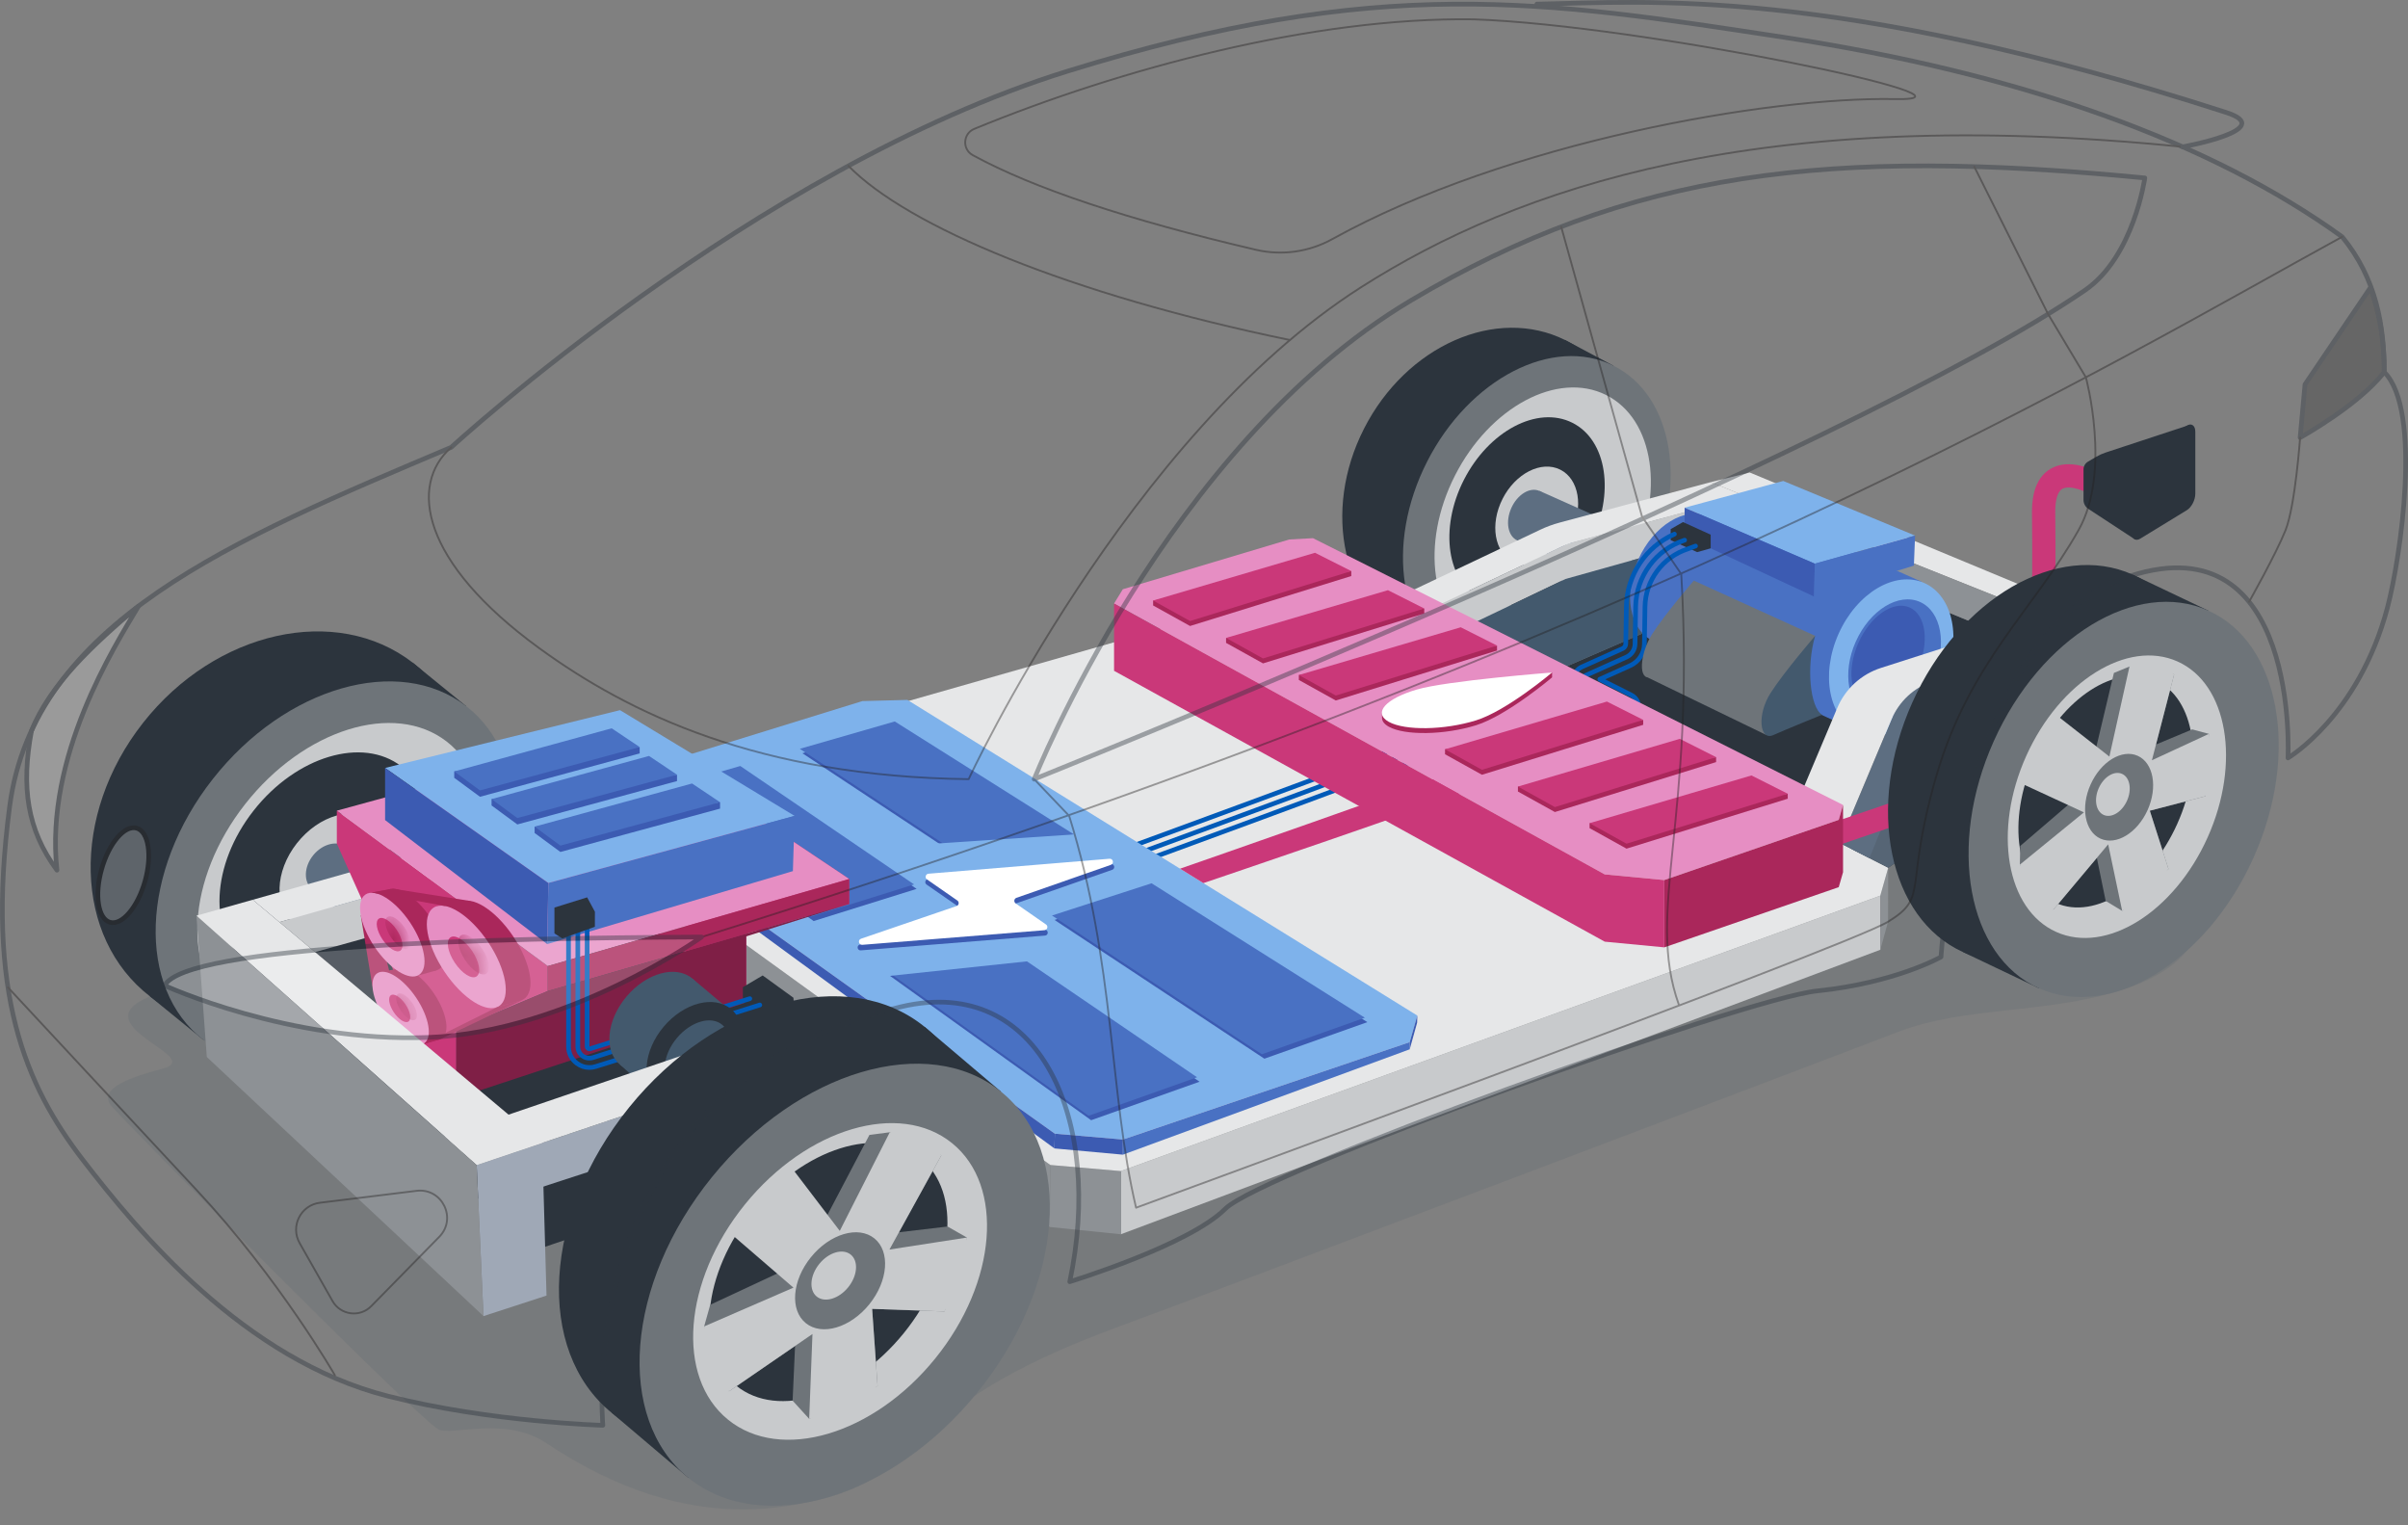 <svg width="150" height="95" viewBox="0 0 150 95" fill="none" xmlns="http://www.w3.org/2000/svg">
<rect x="0" y="0" width="150" height="95" fill="#808080" stroke="none"/>
<g clip-path="url(#clip0_2755_62000)">
<path opacity="0.5" d="M10.144 66.556C12.883 65.831 4.945 63.858 9.347 62.06C13.749 60.261 25.176 54.385 33.7 53.715C42.223 53.045 76.771 44.107 82.438 42.747C88.106 41.387 80.802 40.608 85.385 39.196C89.968 37.784 92.904 37.728 95.512 37.231C98.12 36.733 130.879 52.342 134.809 54.612C138.739 56.883 136.783 60.172 132.287 61.623C127.451 63.183 122.421 62.645 118.183 64.286C113.946 65.927 74.777 80.764 69.817 82.575C55.146 87.929 58.193 91.863 50.545 93.519C46.995 94.288 41.402 94.779 34.045 89.885C31.402 88.127 28.036 89.5 27.271 88.998C25.556 87.873 8.901 71.014 7.017 68.971C6.112 67.989 7.404 67.28 10.143 66.556H10.144Z" fill="#6E7479"/>
<path d="M100.505 22.776L97.492 21.177L87.938 39.921L90.959 41.524L100.505 22.776Z" fill="#2C343D"/>
<path d="M84.969 26.695C82.331 31.87 83.66 37.792 87.939 39.921C92.218 42.05 97.826 39.58 100.464 34.405C103.102 29.228 101.772 23.307 97.493 21.177C93.215 19.049 87.607 21.518 84.969 26.695Z" fill="#2C343D"/>
<path d="M88.897 28.753C86.261 33.93 87.184 39.648 90.959 41.524C94.734 43.401 99.932 40.725 102.568 35.548C105.204 30.371 104.28 24.653 100.505 22.776C96.731 20.9 91.533 23.575 88.897 28.752L88.897 28.753Z" fill="#6E7479"/>
<path d="M90.633 29.618C88.458 33.892 89.141 38.572 92.16 40.073C95.18 41.573 99.391 39.325 101.566 35.051C103.741 30.777 103.057 26.096 100.038 24.596C97.019 23.096 92.808 25.344 90.633 29.618Z" fill="#C8CACC"/>
<path d="M90.965 29.78C89.159 33.325 89.749 37.221 92.281 38.48C94.814 39.74 98.332 37.886 100.138 34.34C101.943 30.795 101.354 26.899 98.821 25.64C96.288 24.381 92.77 26.234 90.965 29.78Z" fill="#C8CACC"/>
<path d="M91.187 29.891C89.634 32.941 90.137 36.289 92.311 37.37C94.486 38.451 97.508 36.855 99.061 33.806C100.614 30.756 100.11 27.407 97.936 26.326C95.762 25.245 92.74 26.841 91.187 29.891Z" fill="#2C343D"/>
<path d="M93.6 31.066C92.792 32.653 93.088 34.414 94.262 34.997C95.436 35.581 97.043 34.767 97.851 33.18C98.66 31.593 98.363 29.832 97.189 29.249C96.015 28.665 94.408 29.479 93.599 31.066H93.6Z" fill="#C8CACC"/>
<path d="M94.64 31.581C94.353 32.144 94.458 32.768 94.875 32.975C95.291 33.182 95.861 32.893 96.147 32.33C96.434 31.768 96.329 31.144 95.912 30.937C95.496 30.73 94.926 31.019 94.64 31.581Z" fill="#2C343D"/>
<path d="M29.036 43.979L25.708 41.271L9.346 62.06L12.682 64.775L29.036 43.979Z" fill="#2C343D"/>
<path d="M8.912 45.018C4.394 50.759 4.588 58.389 9.346 62.059C14.105 65.73 21.626 64.052 26.144 58.312C30.663 52.571 30.467 44.941 25.709 41.27C20.951 37.599 13.431 39.277 8.912 45.018Z" fill="#2C343D"/>
<path d="M13.258 48.516C8.742 54.258 8.485 61.538 12.683 64.775C16.882 68.011 23.947 65.98 28.463 60.237C32.98 54.495 33.236 47.215 29.037 43.978C24.839 40.742 17.774 42.773 13.258 48.516Z" fill="#6E7479"/>
<path d="M15.275 50.077C11.609 54.741 11.277 60.557 14.534 63.067C17.791 65.577 23.405 63.83 27.072 59.166C30.738 54.501 31.07 48.685 27.812 46.175C24.555 43.665 18.942 45.412 15.275 50.077Z" fill="#C8CACC"/>
<path d="M15.557 50.288C12.463 54.221 12.24 59.171 15.056 61.343C17.873 63.514 22.665 62.087 25.759 58.154C28.852 54.221 29.076 49.272 26.258 47.099C23.441 44.928 18.65 46.355 15.557 50.288Z" fill="#C8CACC"/>
<path d="M15.803 50.479C13.143 53.862 12.946 58.116 15.364 59.98C17.783 61.845 21.901 60.614 24.561 57.231C27.222 53.848 27.418 49.594 25 47.729C22.581 45.865 18.464 47.096 15.803 50.479V50.479Z" fill="#2C343D"/>
<path d="M18.494 52.518C17.109 54.279 17.045 56.522 18.351 57.529C19.657 58.536 21.839 57.925 23.223 56.164C24.608 54.403 24.673 52.159 23.367 51.152C22.061 50.146 19.88 50.757 18.495 52.518H18.494Z" fill="#C8CACC"/>
<path d="M19.651 53.408C19.16 54.032 19.137 54.827 19.6 55.184C20.063 55.541 20.837 55.324 21.327 54.7C21.818 54.076 21.841 53.28 21.378 52.923C20.915 52.567 20.142 52.783 19.651 53.408H19.651Z" fill="#2C343D"/>
<path d="M94.142 31.644C93.763 32.496 93.931 33.399 94.519 33.661C95.107 33.924 95.892 33.446 96.272 32.594C96.652 31.743 96.484 30.84 95.895 30.577C95.308 30.315 94.523 30.792 94.142 31.644Z" fill="#5D6E81"/>
<path d="M95.898 30.573L99.868 32.345L98.549 35.501L94.522 33.658L95.898 30.573Z" fill="#5D6E81"/>
<path d="M98.141 33.446C97.756 34.308 97.939 35.228 98.55 35.501C99.161 35.773 99.968 35.295 100.353 34.433C100.737 33.571 100.554 32.651 99.943 32.378C99.332 32.106 98.525 32.584 98.14 33.446H98.141Z" fill="#8D9195"/>
<path d="M95.123 42.571L107.404 37.246L108.705 32.926L129.675 41.565L128.854 46.297L117.621 54.045L95.123 42.571Z" fill="#2C343D"/>
<path d="M89.695 39.803L97.518 36.059L108.704 32.926L108.702 30.886L97.667 33.864L87.504 38.686L89.695 39.803Z" fill="#C8CACC"/>
<path d="M106.562 30.03L129.696 39.279L131.357 38.717L108.995 29.428L106.562 30.03Z" fill="#E6E7E8"/>
<path d="M129.676 41.565L108.705 32.926L108.703 30.886L129.676 39.271V41.565Z" fill="#8D9195"/>
<path d="M87.505 38.686L97.277 34.05C97.537 33.927 97.808 33.827 98.086 33.752L108.702 30.886L106.562 30.03L97.154 32.548C96.739 32.659 96.335 32.807 95.946 32.992L85.789 37.811L87.504 38.686H87.505Z" fill="#E6E7E8"/>
<path d="M89.697 39.803L95.125 42.571L107.406 37.246L108.707 32.926L97.521 36.059L89.697 39.803Z" fill="#43596D"/>
<path d="M117.13 55.783V59.153L69.822 76.872V72.938L117.13 55.783Z" fill="#C8CACC"/>
<path d="M117.622 54.045L117.61 57.408L117.131 59.153V55.783L117.622 54.045Z" fill="#8D9195"/>
<path d="M69.822 72.938L65.426 72.557L65.397 76.42L69.822 76.872V72.938Z" fill="#8D9195"/>
<path d="M65.396 76.42L35.815 54.179V51.136L65.425 72.557L65.396 76.42Z" fill="#8D9195"/>
<path d="M39.599 57.023L56.988 69.865L33.365 77.851L13.748 60.261L33.775 54.468L39.004 55.783L39.599 57.023Z" fill="#2C343D"/>
<path d="M19.518 53.257C18.927 53.979 18.895 54.93 19.446 55.382C19.997 55.834 20.924 55.617 21.516 54.895C22.107 54.174 22.14 53.223 21.588 52.771C21.037 52.318 20.11 52.536 19.518 53.257Z" fill="#5D6E81"/>
<path d="M21.593 52.768L25.317 55.823L23.218 58.524L19.451 55.38L21.593 52.768Z" fill="#5D6E81"/>
<path d="M23.264 56.351C22.665 57.081 22.644 58.054 23.217 58.524C23.79 58.994 24.741 58.783 25.339 58.054C25.938 57.324 25.959 56.351 25.385 55.881C24.812 55.41 23.863 55.622 23.264 56.352L23.264 56.351Z" fill="#8D9195"/>
<path d="M19.627 59.299L33.067 55.544C33.824 55.333 34.626 55.354 35.371 55.603L39.597 57.023L39.002 53.442L33.925 52.722L17.402 57.43L19.628 59.299H19.627Z" fill="#C8CACC"/>
<path d="M17.404 57.43L32.772 53.051C33.533 52.835 34.331 52.78 35.114 52.891L39.004 53.442L36.734 51.8L33.726 51.538C32.684 51.447 31.634 51.546 30.628 51.831L15.746 56.039L17.404 57.431V57.43Z" fill="#E6E7E8"/>
<path d="M36.872 49.285L80.704 36.777L83.614 36.702L117.621 54.045L117.129 55.783L69.822 72.938L65.425 72.557L35.815 51.136L36.872 49.285Z" fill="#E6E7E8"/>
<path d="M102.048 34.856C101.092 36.999 101.517 39.27 102.995 39.93C104.475 40.59 106.449 39.388 107.404 37.246C108.36 35.103 107.936 32.831 106.456 32.171C104.977 31.512 103.003 32.713 102.047 34.856H102.048Z" fill="#4971C3"/>
<path d="M106.456 32.172L114.758 35.876L111.411 43.8L102.994 39.93L106.456 32.172Z" fill="#4971C3"/>
<path d="M110.381 38.632C109.414 40.801 109.875 43.114 111.411 43.8C112.948 44.485 114.978 43.283 115.946 41.114C116.914 38.946 116.453 36.632 114.916 35.946C113.379 35.26 111.349 36.462 110.382 38.631L110.381 38.632Z" fill="#7EB2EB"/>
<path d="M111.293 39.038C110.552 40.699 110.869 42.454 112.002 42.959C113.134 43.465 114.653 42.528 115.394 40.868C116.135 39.207 115.818 37.452 114.685 36.946C113.552 36.441 112.034 37.377 111.293 39.038L111.293 39.038Z" fill="#E6E7E8"/>
<path d="M111.58 39.167C110.913 40.662 111.181 42.234 112.177 42.679C113.174 43.124 114.523 42.272 115.19 40.777C115.857 39.282 115.589 37.71 114.592 37.265C113.595 36.821 112.247 37.672 111.58 39.167Z" fill="#E6E7E8"/>
<path d="M104.708 35.028C103.581 37.553 104.081 40.23 105.825 41.008C107.568 41.786 109.895 40.37 111.022 37.844C112.148 35.319 111.648 32.641 109.904 31.864C108.161 31.086 105.834 32.502 104.708 35.028Z" fill="#4971C3"/>
<path d="M109.904 31.863L119.69 36.229L115.744 45.569L105.824 41.008L109.904 31.863Z" fill="#4971C3"/>
<path d="M114.528 39.477C113.388 42.033 113.931 44.761 115.742 45.569C117.553 46.377 119.947 44.96 121.087 42.403C122.228 39.847 121.684 37.12 119.872 36.312C118.061 35.504 115.669 36.921 114.528 39.477Z" fill="#7EB2EB"/>
<path d="M115.602 39.956C114.729 41.913 115.104 43.983 116.439 44.578C117.774 45.174 119.564 44.069 120.437 42.113C121.31 40.156 120.936 38.086 119.601 37.49C118.266 36.895 116.476 37.999 115.603 39.956H115.602Z" fill="#4971C3"/>
<path d="M115.767 40.03C115.024 41.697 115.247 43.416 116.267 43.871C117.286 44.325 118.716 43.343 119.459 41.677C120.203 40.01 119.979 38.291 118.959 37.836C117.94 37.381 116.511 38.363 115.768 40.03H115.767Z" fill="#3C5BB2"/>
<path d="M104.939 31.621L111.084 29.956L119.293 33.356L113.049 35.106L104.939 31.621Z" fill="#7EB2EB"/>
<path d="M104.939 31.62V33.395L113.003 37.154L113.049 35.106L104.939 31.62Z" fill="#3C5BB2"/>
<path d="M113.05 35.106L119.294 33.357L119.221 35.227L118.182 35.549C117.128 35.411 116.357 35.772 115.693 36.32L113.002 37.154L113.049 35.106L113.05 35.106Z" fill="#4971C3"/>
<path d="M104.838 32.515L104.07 32.955V33.642L105.719 34.387L106.563 34.151V33.301L104.838 32.515Z" fill="#2C343D"/>
<path d="M99.098 44.638L100.495 44.024L98.5 43.023C98.214 42.88 98.04 42.592 98.047 42.272C98.054 41.952 98.24 41.672 98.531 41.54L101.078 40.394C101.194 40.342 101.271 40.225 101.273 40.097L101.31 37.776C101.342 35.805 102.525 34.048 104.303 33.265" stroke="#005AB8" stroke-width="0.29" stroke-linecap="round" stroke-linejoin="round"/>
<path d="M100.1 45.464L101.573 44.817C101.876 44.684 102.07 44.395 102.078 44.064C102.086 43.733 101.907 43.435 101.612 43.287L99.656 42.306L101.554 41.452C102.079 41.216 102.424 40.692 102.433 40.116L102.47 37.795C102.496 36.154 103.561 34.706 105.121 34.193L105.619 34.009" stroke="#005AB8" stroke-width="0.29" stroke-linecap="round" stroke-linejoin="round"/>
<path d="M99.865 44.934L101.338 44.286C101.544 44.196 101.551 43.906 101.35 43.805L98.758 42.505C98.576 42.414 98.582 42.153 98.768 42.069L101.314 40.924C101.636 40.779 101.845 40.46 101.851 40.107L101.888 37.786C101.918 35.896 103.142 34.233 104.938 33.642" stroke="#005AB8" stroke-width="0.29" stroke-linecap="round" stroke-linejoin="round"/>
<path d="M105.511 36.161C104.983 37.971 105.219 40.314 105.913 40.745C105.913 40.745 103.63 41.771 102.836 42.123C102.043 42.475 102.122 40.741 102.915 39.494C103.709 38.247 105.512 36.161 105.512 36.161L105.511 36.161Z" fill="#6E7479"/>
<path d="M109.998 45.762L102.49 42.123L105.513 36.161L113.071 39.602L109.998 45.762Z" fill="#6E7479"/>
<path d="M113.07 39.602C112.502 41.543 112.756 44.054 113.5 44.517C113.5 44.517 111.307 45.406 110.457 45.784C109.606 46.161 109.435 44.512 110.285 43.175C111.136 41.839 113.07 39.602 113.07 39.602Z" fill="#43596D"/>
<path d="M88.93 47.02C86.983 47.867 69.764 54.158 69.764 54.158" stroke="#005AB8" stroke-width="0.29" stroke-linecap="round" stroke-linejoin="round"/>
<path d="M88.562 46.565C86.616 47.412 69.397 53.703 69.397 53.703" stroke="#005AB8" stroke-width="0.29" stroke-linecap="round" stroke-linejoin="round"/>
<path d="M88.195 46.11C86.249 46.958 69.029 53.248 69.029 53.248" stroke="#005AB8" stroke-width="0.29" stroke-linecap="round" stroke-linejoin="round"/>
<path d="M38.186 48.469L53.72 43.664L56.525 43.592L88.288 63.251L87.815 64.905L69.949 70.972L65.711 70.609L37.166 50.229L38.186 48.469Z" fill="#7EB2EB"/>
<path d="M87.815 64.905V65.353L69.949 71.915V70.972L87.815 64.905Z" fill="#4971C3"/>
<path d="M88.288 63.251L88.276 63.693L87.814 65.353V64.905L88.288 63.251Z" fill="#3C5BB2"/>
<path d="M69.948 70.972L65.71 70.609L65.682 71.526L69.948 71.915V70.972Z" fill="#3C5BB2"/>
<path d="M65.683 71.526L37.166 50.653V50.229L65.711 70.609L65.683 71.526Z" fill="#3C5BB2"/>
<path d="M57.099 55.361L50.684 57.365L40.092 49.766L46.274 47.983L57.099 55.361Z" fill="#3C5BB2"/>
<path d="M67.062 52.245L60.942 54.158L49.982 46.914L55.896 45.209L67.062 52.245Z" fill="#3C5BB2"/>
<path d="M74.723 67.371L67.969 69.769L55.279 60.663L61.789 58.557L74.723 67.371Z" fill="#3C5BB2"/>
<path d="M56.941 55.084L50.526 57.09L39.934 49.49L46.115 47.708L56.941 55.084Z" fill="#4971C3"/>
<path d="M66.904 51.97L60.784 53.883L49.824 46.638L55.738 44.934L66.904 51.97Z" fill="#4971C3"/>
<path d="M74.567 67.095L67.813 69.492L55.123 60.388L61.633 58.282L74.567 67.095Z" fill="#4971C3"/>
<path d="M51.869 58.58L57.83 56.542L56.23 52.676L68.654 51.855L70.628 54.621L64.748 56.676L67.076 59.547L53.038 61.033L51.869 58.58Z" fill="#7EB2EB"/>
<path d="M65.187 57.935L63.249 56.59C63.126 56.505 63.151 56.315 63.294 56.265L69.285 54.172C69.489 54.101 69.424 53.797 69.209 53.815L57.808 54.757C57.635 54.771 57.576 54.993 57.718 55.092L59.654 56.436C59.778 56.523 59.752 56.713 59.609 56.762L53.549 58.834C53.343 58.904 53.407 59.209 53.623 59.191L65.097 58.27C65.269 58.257 65.329 58.034 65.187 57.935Z" fill="#3C5BB2"/>
<path d="M65.158 57.578L63.269 56.266C63.137 56.174 63.164 55.972 63.316 55.919L69.195 53.865C69.412 53.789 69.344 53.465 69.113 53.484L57.84 54.416C57.657 54.431 57.593 54.667 57.745 54.773L59.634 56.084C59.766 56.176 59.738 56.379 59.586 56.431L53.639 58.464C53.42 58.538 53.488 58.864 53.718 58.845L65.062 57.935C65.246 57.92 65.31 57.683 65.158 57.578V57.578Z" fill="white"/>
<path d="M85.175 63.661L78.762 65.938L65.688 57.296L71.89 55.289L85.175 63.661Z" fill="#3C5BB2"/>
<path d="M85.019 63.385L78.605 65.662L65.531 57.02L71.734 55.013L85.019 63.385Z" fill="#4971C3"/>
<path d="M20.982 50.49L34.123 60.168V61.723L28.428 64.11V68.394L24.649 65.23V60.747L20.982 52.543V50.49Z" fill="#CA3879"/>
<path d="M39.107 45.524L52.898 54.746V56.301L46.483 58.153V62.437L42.703 59.273V54.791L39.107 47.577V45.524Z" fill="#CA3879"/>
<path d="M20.982 50.49L39.108 45.524L52.899 54.747L34.123 60.168L20.982 50.49Z" fill="#E68EC3"/>
<path d="M34.121 60.168V61.723L52.897 56.301V54.746L34.121 60.168Z" fill="#AA275B"/>
<path d="M28.428 68.394L46.483 62.437V58.319L52.898 56.301L34.122 61.723L28.428 64.11V68.394Z" fill="#7F1F46"/>
<path d="M23.202 61.457L22.473 57.006L23.379 56.87L24.375 61.015L23.202 61.457Z" fill="#AA275B"/>
<path d="M27.522 64.677C28.049 64.325 27.837 63.081 27.047 61.899C26.258 60.717 25.19 60.044 24.663 60.396C24.136 60.748 24.349 61.992 25.138 63.174C25.928 64.356 26.995 65.029 27.522 64.677Z" fill="#AA275B"/>
<path d="M24.891 60.313L23.65 60.55L26.317 65.044L27.364 64.749L26.67 61.836L24.891 60.313Z" fill="#AA275B"/>
<path d="M26.417 64.99C26.955 64.63 26.738 63.36 25.932 62.153C25.125 60.945 24.035 60.258 23.497 60.618C22.958 60.978 23.175 62.248 23.982 63.455C24.788 64.662 25.878 65.35 26.417 64.99Z" fill="#E68EC3"/>
<path d="M27.37 60.352C27.973 59.949 27.73 58.527 26.827 57.176C25.924 55.824 24.704 55.055 24.101 55.457C23.498 55.86 23.742 57.282 24.644 58.633C25.547 59.985 26.768 60.754 27.37 60.352Z" fill="#AA275B"/>
<path d="M24.364 55.362L22.945 55.632L25.995 60.772L27.192 60.435L26.399 57.103L24.364 55.362Z" fill="#AA275B"/>
<path d="M26.107 60.711C26.723 60.3 26.474 58.847 25.552 57.466C24.63 56.086 23.383 55.3 22.767 55.711C22.151 56.122 22.4 57.575 23.322 58.956C24.244 60.336 25.491 61.122 26.107 60.711Z" fill="#E68EC3"/>
<path d="M32.641 62.219C33.38 61.726 33.082 59.985 31.976 58.33C30.87 56.674 29.376 55.732 28.637 56.225C27.899 56.718 28.197 58.46 29.303 60.115C30.408 61.77 31.903 62.713 32.641 62.219Z" fill="#AA275B"/>
<path d="M28.957 56.108L27.221 56.439L30.956 62.733L32.421 62.321L31.449 58.24L28.957 56.108Z" fill="#AA275B"/>
<path d="M31.092 62.659C31.846 62.155 31.542 60.376 30.413 58.685C29.284 56.995 27.757 56.032 27.002 56.536C26.248 57.04 26.552 58.819 27.681 60.51C28.811 62.2 30.337 63.163 31.092 62.659Z" fill="#E68EC3"/>
<path d="M24.5 55.354L29.35 56.124L27.684 56.423L23.135 55.589L24.5 55.354Z" fill="#AA275B"/>
<path d="M30.956 62.733L26.318 65.044L27.522 64.678L32.567 62.265L30.956 62.733Z" fill="#AA275B"/>
<path d="M29.685 60.814C29.984 60.614 29.864 59.907 29.415 59.235C28.966 58.563 28.36 58.181 28.06 58.381C27.761 58.581 27.881 59.288 28.33 59.96C28.779 60.632 29.385 61.014 29.685 60.814Z" fill="#CA3879"/>
<mask id="mask0_2755_62000" style="mask-type:luminance" maskUnits="userSpaceOnUse" x="27" y="58" width="3" height="3">
<path d="M29.687 60.813C29.986 60.613 29.866 59.907 29.417 59.235C28.968 58.563 28.362 58.181 28.062 58.381C27.762 58.581 27.883 59.288 28.332 59.96C28.78 60.631 29.387 61.014 29.687 60.813Z" fill="white"/>
</mask>
<g mask="url(#mask0_2755_62000)">
<path d="M30.303 60.639C30.596 60.443 30.478 59.751 30.039 59.094C29.6 58.436 29.006 58.062 28.713 58.258C28.419 58.454 28.538 59.146 28.977 59.803C29.416 60.461 30.01 60.835 30.303 60.639Z" fill="#AA275B"/>
</g>
<path d="M24.935 59.208C25.181 59.044 25.081 58.465 24.713 57.914C24.346 57.363 23.848 57.05 23.603 57.214C23.357 57.377 23.456 57.957 23.824 58.508C24.192 59.059 24.689 59.372 24.935 59.208Z" fill="#CA3879"/>
<mask id="mask1_2755_62000" style="mask-type:luminance" maskUnits="userSpaceOnUse" x="23" y="57" width="3" height="3">
<path d="M24.937 59.208C25.183 59.044 25.083 58.464 24.715 57.914C24.348 57.363 23.85 57.049 23.605 57.213C23.359 57.377 23.458 57.957 23.826 58.508C24.194 59.058 24.691 59.372 24.937 59.208Z" fill="white"/>
</mask>
<g mask="url(#mask1_2755_62000)">
<path d="M25.441 59.065C25.681 58.904 25.584 58.337 25.224 57.798C24.864 57.259 24.377 56.952 24.137 57.113C23.896 57.273 23.993 57.841 24.353 58.38C24.713 58.919 25.2 59.225 25.441 59.065Z" fill="#AA275B"/>
</g>
<path d="M25.444 63.623C25.646 63.488 25.565 63.012 25.263 62.56C24.96 62.107 24.552 61.85 24.35 61.984C24.148 62.119 24.229 62.596 24.532 63.048C24.834 63.501 25.242 63.758 25.444 63.623Z" fill="#CA3879"/>
<mask id="mask2_2755_62000" style="mask-type:luminance" maskUnits="userSpaceOnUse" x="24" y="61" width="2" height="3">
<path d="M25.446 63.624C25.648 63.489 25.567 63.013 25.265 62.56C24.962 62.108 24.554 61.85 24.352 61.985C24.15 62.12 24.231 62.596 24.534 63.048C24.836 63.501 25.244 63.758 25.446 63.624Z" fill="white"/>
</mask>
<g mask="url(#mask2_2755_62000)">
<path d="M25.861 63.506C26.058 63.374 25.979 62.908 25.683 62.465C25.387 62.022 24.987 61.77 24.79 61.902C24.592 62.034 24.672 62.5 24.967 62.943C25.263 63.386 25.663 63.638 25.861 63.506Z" fill="#AA275B"/>
</g>
<path d="M23.988 47.829L38.621 44.23L49.497 50.815L34.156 54.994L23.988 47.829Z" fill="#7EB2EB"/>
<path d="M23.988 47.829V51.075L34.087 58.801L34.156 54.994L23.988 47.829Z" fill="#3C5BB2"/>
<path d="M34.157 54.994L49.497 50.815L49.391 54.255L34.088 58.801L34.157 54.994Z" fill="#4971C3"/>
<path d="M46.275 61.483L47.509 60.753L49.424 62.141L49.525 63.6L48.492 63.888L46.275 62.428V61.483Z" fill="#2C343D"/>
<path d="M47.941 63.044L37.094 66.429C36.968 66.468 36.839 66.486 36.711 66.486C36.438 66.486 36.169 66.399 35.941 66.229C35.606 65.981 35.414 65.6 35.414 65.184V57.647" stroke="#005AB8" stroke-width="0.29" stroke-linecap="round" stroke-linejoin="round"/>
<path d="M36.574 57.214V65.184C36.574 65.244 36.605 65.279 36.632 65.298C36.658 65.317 36.701 65.337 36.757 65.32L46.708 62.199" stroke="#005AB8" stroke-width="0.29" stroke-linecap="round" stroke-linejoin="round"/>
<path d="M47.33 62.592L36.925 65.874C36.462 66.015 35.994 65.669 35.994 65.184V57.483" stroke="#005AB8" stroke-width="0.29" stroke-linecap="round" stroke-linejoin="round"/>
<path d="M34.537 58.134L35.028 58.449L37.056 57.723L37.059 56.786L36.575 55.889L34.537 56.525V58.134Z" fill="#2C343D"/>
<path d="M39.025 62.069C37.78 63.548 37.599 65.445 38.621 66.305C39.643 67.164 41.481 66.662 42.726 65.182C43.971 63.702 44.152 61.806 43.13 60.946C42.108 60.086 40.27 60.589 39.025 62.069Z" fill="#43596D"/>
<path d="M43.13 60.946L45.079 62.586L40.551 68.041L38.621 66.305L43.13 60.946Z" fill="#43596D"/>
<path d="M41.339 63.948C40.079 65.446 39.917 67.385 40.979 68.278C42.04 69.171 43.923 68.68 45.183 67.182C46.444 65.684 46.605 63.746 45.544 62.852C44.482 61.959 42.6 62.45 41.339 63.948Z" fill="#2C343D"/>
<path d="M42.169 64.646C41.3 65.678 41.154 66.985 41.842 67.564C42.531 68.144 43.794 67.777 44.662 66.744C45.531 65.711 45.677 64.404 44.988 63.825C44.3 63.246 43.038 63.613 42.168 64.646H42.169Z" fill="#43596D"/>
<path d="M28.295 48.444L29.899 49.625L39.847 46.924V46.527L28.295 48.047V48.444Z" fill="#3C5BB2"/>
<path d="M29.899 49.229L28.295 48.047L38.102 45.36L39.847 46.527L29.899 49.229Z" fill="#4971C3"/>
<path d="M33.303 51.881L34.907 53.062L44.855 50.361V49.964L33.303 51.484V51.881Z" fill="#3C5BB2"/>
<path d="M34.907 52.666L33.303 51.484L43.109 48.797L44.855 49.964L34.907 52.666Z" fill="#4971C3"/>
<path d="M30.621 50.166L32.226 51.348L42.173 48.646V48.249L30.621 49.769V50.166Z" fill="#3C5BB2"/>
<path d="M32.226 50.95L30.621 49.769L40.428 47.082L42.173 48.249L32.226 50.95Z" fill="#4971C3"/>
<path d="M115.35 52.886L117.623 54.045L128.856 46.296L129.677 41.565L118.729 45.309L115.35 52.886Z" fill="#566575"/>
<path d="M116.452 53.449L119.786 45.187L131.362 41.017L131.355 38.717L118.565 43.05L114.594 52.502L116.452 53.449Z" fill="#5D6E81"/>
<path d="M114.593 52.502L117.826 44.806C118.295 43.689 119.22 42.826 120.367 42.436L129.693 39.279L127.343 38.339L117.173 41.598C115.945 41.992 114.95 42.901 114.449 44.089L111.553 50.951L114.593 52.502Z" fill="#E6E7E8"/>
<path d="M30.118 81.969L34.044 80.691L33.774 71.183L29.693 72.557L30.118 81.969Z" fill="#9FA8B6"/>
<path d="M29.812 75.218L50.815 68.371C51.751 68.07 52.77 68.191 53.61 68.702L61.569 73.543V69.768L52.17 64.989L33.773 71.183L29.812 75.218Z" fill="#9FA8B6"/>
<path d="M29.694 72.557L50.594 65.521C51.603 65.181 52.707 65.262 53.656 65.744L61.57 69.768L56.1 65.811L51.849 63.813C50.847 63.342 49.701 63.278 48.653 63.635L27.695 70.78L29.694 72.557Z" fill="#E6E7E8"/>
<path d="M15.746 56.038L33.774 71.183L29.693 72.557L12.236 57.031L15.746 56.038Z" fill="#E6E7E8"/>
<path d="M29.693 72.557L30.118 81.969L12.882 65.831L12.236 57.031L29.693 72.557Z" fill="#8D9195"/>
<path d="M131.007 30.404C129.224 29.299 127.268 29.068 127.303 31.927C127.337 34.784 127.303 37.265 127.303 37.265V44.933C127.303 47.133 126.701 47.405 124.755 48.254C122.808 49.102 111.623 52.855 111.623 52.855" stroke="#CA3879" stroke-width="1.45" stroke-miterlimit="10"/>
<path d="M136.228 31.772L133.32 33.55C133.032 33.726 132.797 33.557 132.797 33.174V29.305C132.797 28.922 133.032 28.465 133.32 28.289L136.228 26.51C136.516 26.334 136.751 26.503 136.751 26.886V30.756C136.751 31.138 136.516 31.595 136.228 31.772Z" fill="#2C343D"/>
<path d="M136.459 26.441L131.156 28.188C130.958 28.254 130.767 28.34 130.587 28.446L130.064 28.753C129.892 28.854 129.787 29.038 129.787 29.237V31.138C129.787 31.362 129.9 31.57 130.087 31.693L132.994 33.598L134.422 32.138L136.459 26.441Z" fill="#2C343D"/>
<path d="M74.96 55.002L73.508 54.103C73.564 54.084 89.4 48.58 91.295 47.755L91.874 49.084C89.919 49.935 75.191 54.926 74.96 55.002H74.96Z" fill="#CA3879"/>
<path d="M114.808 50.133L81.789 33.518L80.312 33.599L69.944 36.699L69.397 37.589L99.963 54.459L103.673 54.812L114.54 51.063L114.808 50.133Z" fill="#E68EC3"/>
<path d="M103.674 59.003V54.812L114.54 51.063V55.254L103.674 59.003Z" fill="#AA275B"/>
<path d="M103.673 59.003V54.812L99.963 54.459L69.397 37.589V41.779L99.963 58.649L103.673 59.003Z" fill="#CA3879"/>
<path d="M114.539 55.254L114.808 54.323V50.133L114.539 51.063V55.254Z" fill="#AA275B"/>
<path d="M71.83 37.71L74.131 38.988L84.175 35.877V35.568L71.83 37.402V37.71Z" fill="#AA275B"/>
<path d="M71.83 37.402L81.915 34.428L84.175 35.568L74.131 38.679L71.83 37.402Z" fill="#CA3879"/>
<path d="M76.375 40.04L78.676 41.318L88.72 38.207V37.898L76.375 39.731V40.04Z" fill="#AA275B"/>
<path d="M76.375 39.731L86.46 36.758L88.72 37.898L78.676 41.009L76.375 39.731Z" fill="#CA3879"/>
<path d="M80.908 42.35L83.209 43.628L93.253 40.517V40.208L80.908 42.042V42.35Z" fill="#AA275B"/>
<path d="M80.908 42.042L90.993 39.068L93.253 40.208L83.209 43.319L80.908 42.042Z" fill="#CA3879"/>
<path d="M90.014 46.977L92.315 48.254L102.359 45.143V44.834L90.014 46.667V46.977Z" fill="#AA275B"/>
<path d="M90.014 46.667L100.099 43.694L102.359 44.834L92.315 47.945L90.014 46.667Z" fill="#CA3879"/>
<path d="M94.555 49.298L96.856 50.575L106.9 47.465V47.156L94.555 48.989V49.298Z" fill="#AA275B"/>
<path d="M94.555 48.989L104.639 46.016L106.9 47.156L96.856 50.267L94.555 48.989Z" fill="#CA3879"/>
<path d="M99.018 51.578L101.319 52.856L111.363 49.745V49.435L99.018 51.269V51.578Z" fill="#AA275B"/>
<path d="M99.018 51.269L109.103 48.296L111.363 49.435L101.319 52.547L99.018 51.269Z" fill="#CA3879"/>
<path d="M96.682 42.189C96.682 42.189 93.869 44.575 91.941 45.172C89.974 45.781 87.518 45.82 86.511 45.261C86.22 45.099 86.085 44.907 86.09 44.702V44.374L96.683 41.885V42.189H96.682Z" fill="#AA275B"/>
<path d="M88.244 42.949C90.124 42.394 96.681 41.885 96.681 41.885C96.681 41.885 93.868 44.271 91.94 44.868C89.973 45.477 87.517 45.516 86.51 44.957C85.503 44.398 86.328 43.514 88.244 42.949L88.244 42.949Z" fill="white"/>
<path d="M62.359 67.993L57.584 63.944L38.103 87.99L42.879 92.039L62.359 67.993Z" fill="#2C343D"/>
<path d="M39.196 68.962C33.817 75.602 33.328 84.121 38.102 87.99C42.878 91.859 51.112 89.612 56.491 82.972C61.871 76.332 62.359 67.812 57.583 63.943C52.808 60.075 44.575 62.321 39.196 68.961V68.962Z" fill="#2C343D"/>
<path d="M44.347 73.314C38.968 79.954 38.31 88.338 42.878 92.039C47.447 95.74 55.512 93.357 60.891 86.717C66.27 80.077 66.927 71.694 62.359 67.993C57.791 64.292 49.727 66.675 44.347 73.314Z" fill="#6E7479"/>
<path d="M46.406 75.011C42.553 79.767 42.082 85.772 45.354 88.422C48.626 91.073 54.403 89.366 58.256 84.611C62.109 79.855 62.58 73.85 59.307 71.199C56.035 68.548 50.26 70.255 46.406 75.011Z" fill="#C8CACC"/>
<path d="M46.641 75.201C42.957 79.749 42.419 85.421 45.442 87.87C48.464 90.318 53.901 88.616 57.586 84.068C61.27 79.52 61.807 73.848 58.784 71.4C55.763 68.951 50.325 70.653 46.641 75.201Z" fill="#C8CACC"/>
<path d="M46.906 75.417C43.737 79.328 43.271 84.203 45.865 86.305C48.459 88.407 53.133 86.939 56.301 83.028C59.47 79.116 59.936 74.241 57.341 72.139C54.748 70.037 50.075 71.504 46.906 75.417Z" fill="#2C343D"/>
<path d="M60.231 77.077L59.026 76.39L55.998 76.748L58.638 71.956L55.426 70.52L54.159 70.684L51.547 75.658L48.407 79.32L44.241 81.266L43.863 82.612L45.413 86.655L49.526 83.83L49.374 87.235L50.407 88.371L54.667 86.321L54.327 81.519L58.837 81.681L60.231 77.077Z" fill="#6E7479"/>
<path d="M55.426 70.52C56.698 70.639 57.772 71.11 58.638 71.956L55.406 77.824L60.231 77.077C60.13 78.568 59.563 80.326 58.837 81.681L54.327 81.519L54.666 86.321C53.491 87.21 51.968 88.034 50.406 88.372L50.61 83.085L45.412 86.655C44.282 85.813 44.014 84.261 43.863 82.612L49.425 80.198L45.564 76.869C46.678 75.119 47.918 73.745 49.305 72.715L52.311 76.662L55.426 70.52V70.52Z" fill="#C8CACC"/>
<path d="M50.516 78.299C49.336 79.755 49.192 81.596 50.194 82.407C51.197 83.22 52.966 82.697 54.147 81.24C55.327 79.782 55.471 77.943 54.469 77.131C53.466 76.319 51.697 76.841 50.516 78.299Z" fill="#6E7479"/>
<path d="M51.037 78.717C50.452 79.439 50.38 80.35 50.877 80.753C51.374 81.155 52.251 80.896 52.835 80.175C53.42 79.453 53.491 78.542 52.995 78.139C52.498 77.737 51.621 77.996 51.037 78.718V78.717Z" fill="#C8CACC"/>
<path d="M137.565 38.032L132.856 35.791L122.301 59.307L127.009 61.549L137.565 38.032Z" fill="#2C343D"/>
<path d="M119.122 43.754C116.208 50.247 117.631 57.211 122.301 59.307C126.971 61.404 133.121 57.838 136.036 51.345C138.951 44.851 137.527 37.887 132.856 35.791C128.186 33.694 122.037 37.259 119.122 43.754Z" fill="#2C343D"/>
<path d="M124.197 46.16C121.283 52.653 122.542 59.543 127.009 61.549C131.476 63.554 137.462 59.915 140.376 53.422C143.291 46.928 142.032 40.038 137.564 38.032C133.096 36.027 127.111 39.666 124.197 46.16H124.197Z" fill="#6E7479"/>
<path d="M126.217 47.086C124.129 51.737 124.966 56.643 128.086 58.043C131.207 59.444 135.429 56.809 137.517 52.158C139.604 47.506 138.767 42.6 135.647 41.2C132.527 39.799 128.305 42.434 126.217 47.086Z" fill="#C8CACC"/>
<path d="M126.708 47.306C124.991 51.131 125.595 55.129 128.058 56.234C130.522 57.34 133.911 55.135 135.628 51.309C137.345 47.484 136.74 43.486 134.277 42.38C131.814 41.275 128.425 43.48 126.708 47.306Z" fill="#2C343D"/>
<path d="M137.599 45.707L136.559 45.428L134.301 46.371L135.433 41.997L132.651 41.512L131.68 41.911L130.592 46.491L128.82 50.137L125.846 52.687L125.82 53.853L127.914 56.652L130.617 53.43L131.168 56.112L132.195 56.731L135.08 54.122L133.916 50.492L137.384 49.589L137.599 45.707Z" fill="#6E7479"/>
<path d="M132.652 41.511C133.675 41.343 134.604 41.499 135.434 41.997L134.047 47.351L137.599 45.707C137.793 46.891 137.685 48.379 137.384 49.589L133.916 50.492L135.08 54.122C134.35 55.085 133.337 56.086 132.195 56.731L131.324 52.587L127.914 56.651C126.831 56.277 126.289 55.122 125.82 53.852L129.812 50.595L126.001 48.834C126.547 47.157 127.274 45.757 128.19 44.61L131.398 47.121L132.651 41.511L132.652 41.511Z" fill="#C8CACC"/>
<path d="M130.229 48.857C129.59 50.282 129.866 51.793 130.846 52.233C131.827 52.674 133.14 51.875 133.78 50.45C134.419 49.025 134.143 47.513 133.163 47.073C132.183 46.633 130.869 47.432 130.229 48.857Z" fill="#6E7479"/>
<path d="M130.737 49.082C130.42 49.788 130.557 50.537 131.043 50.755C131.528 50.973 132.179 50.577 132.496 49.872C132.812 49.166 132.676 48.417 132.19 48.199C131.705 47.98 131.054 48.376 130.738 49.082L130.737 49.082Z" fill="#C8CACC"/>
<g opacity="0.41">
<path opacity="0.5" d="M148.52 23.174C146.924 25.245 143.281 27.253 143.281 27.253L143.583 23.942L147.661 17.91C148.219 19.539 148.543 21.276 148.52 23.174H148.52Z" fill="black"/>
<path opacity="0.5" d="M10.254 61.38C11.589 58.876 30.579 58.419 43.703 58.359C43.703 58.359 35.388 64.281 26.694 64.613C18.001 64.945 10.254 61.38 10.254 61.38V61.38Z" fill="white"/>
<path opacity="0.5" d="M1.962 45.511C1.31 49.016 1.681 51.665 3.548 54.197C2.773 47.115 7.131 40.265 8.629 37.75C5.77 40.164 3.115 42.634 1.962 45.512V45.511Z" fill="white"/>
<path d="M28.108 27.86C28.108 27.86 47.001 10.478 66.498 4.433C85.998 -1.613 96.202 0.05 111.086 2.317C125.97 4.583 137.737 8.853 145.899 14.748C148.053 17.376 148.519 20.34 148.518 23.174C150.907 25.536 149.527 34.793 148.721 37.836C146.922 44.618 142.524 47.206 142.524 47.206C142.524 47.206 143.282 32.477 132.699 35.871C122.117 39.265 120.91 59.6 120.91 59.6C120.91 59.6 118.08 61.211 113.202 61.716C108.669 62.186 78.59 73.023 76.323 75.29C74.057 77.558 66.637 79.826 66.637 79.826C68.753 69.85 64.837 60.658 56.146 62.699C35.483 67.55 37.555 88.771 37.555 88.771C37.555 88.771 30.579 88.577 24.179 86.957C15.224 84.69 8.628 76.749 5.146 72.22C1.628 67.645 -0.933 61.887 0.601 50.229C2.112 38.742 14.506 33.603 28.109 27.859L28.108 27.86Z" stroke="#2C343D" stroke-width="0.29" stroke-linecap="round" stroke-linejoin="round"/>
<path d="M52.85 10.331C56.522 14.099 66.603 18.338 80.355 21.178" stroke="#231F20" stroke-width="0.116" stroke-linecap="round" stroke-linejoin="round"/>
<path d="M28.108 27.86C25.456 30.195 26.23 35.011 33.587 40.367C39.142 44.41 47.245 48.368 60.34 48.528C60.34 48.528 70.231 27.162 84.792 17.884C94.516 11.687 109.622 6.48 135.965 9.145" stroke="#231F20" stroke-width="0.116" stroke-linecap="round" stroke-linejoin="round"/>
<path d="M64.421 48.529C64.421 48.529 72.694 27.756 87.885 18.716C101.601 10.554 114.071 9.194 133.606 11.083C133.606 11.083 132.925 15.983 129.884 18.073C115.374 28.049 64.42 48.529 64.42 48.529H64.421Z" stroke="#2C343D" stroke-width="0.29" stroke-linecap="round" stroke-linejoin="round"/>
<path d="M135.965 9.146C135.965 9.146 141.95 8.061 138.668 7.002C114.088 -0.923 102.429 0.139 95.734 0.255" stroke="#2C343D" stroke-width="0.29" stroke-linecap="round" stroke-linejoin="round"/>
<path d="M148.52 23.174C146.924 25.245 143.281 27.253 143.281 27.253L143.583 23.942L147.661 17.91C148.219 19.539 148.543 21.276 148.52 23.174H148.52Z" stroke="#2C343D" stroke-width="0.29" stroke-linecap="round" stroke-linejoin="round"/>
<path d="M122.98 10.377L127.58 19.562L129.934 23.5C129.934 23.5 131.528 29.372 129.488 32.999C126.685 37.981 122.661 41.281 120.616 48.34C118.571 55.4 120.205 55.821 117.61 57.408C115.015 58.996 70.768 75.219 70.768 75.219C69.068 67.982 69.489 60.118 66.602 50.816L64.42 48.529" stroke="#231F20" stroke-width="0.116" stroke-linecap="round" stroke-linejoin="round"/>
<path d="M145.899 14.749C131.899 22.401 103.691 39.602 43.703 58.36" stroke="#231F20" stroke-width="0.116" stroke-linecap="round" stroke-linejoin="round"/>
<path d="M97.25 14.123L102.285 32.173L104.73 35.754C105.623 51.099 102.495 56.732 104.574 62.558" stroke="#231F20" stroke-width="0.116" stroke-linecap="round" stroke-linejoin="round"/>
<path d="M9.031 54.892C9.489 53.273 9.256 51.789 8.511 51.579C7.765 51.368 6.79 52.509 6.332 54.128C5.873 55.748 6.106 57.231 6.852 57.442C7.597 57.653 8.573 56.511 9.031 54.892Z" fill="#A6A8AB" stroke="#231F20" stroke-width="0.29" stroke-linecap="round" stroke-linejoin="round"/>
<path d="M10.254 61.38C11.589 58.876 30.579 58.419 43.703 58.359C43.703 58.359 35.388 64.281 26.694 64.613C18.001 64.945 10.254 61.38 10.254 61.38V61.38Z" stroke="#2C343D" stroke-width="0.29" stroke-linecap="round" stroke-linejoin="round"/>
<path d="M1.962 45.511C1.31 49.016 1.681 51.665 3.548 54.197C2.773 47.115 7.131 40.265 8.629 37.75C5.77 40.164 3.115 42.634 1.962 45.512V45.511Z" stroke="#2C343D" stroke-width="0.29" stroke-linecap="round" stroke-linejoin="round"/>
<path d="M0.494 61.497C0.494 61.497 9.697 71.393 12.239 74.11C17.405 79.635 20.859 85.651 20.859 85.651" stroke="#231F20" stroke-width="0.116" stroke-linecap="round" stroke-linejoin="round"/>
<path d="M18.666 77.424L20.715 81.034C21.215 81.914 22.419 82.071 23.128 81.348L27.363 77.031C28.485 75.888 27.538 73.971 25.949 74.167L19.93 74.909C18.733 75.056 18.07 76.374 18.666 77.424Z" stroke="#231F20" stroke-width="0.116" stroke-linecap="round" stroke-linejoin="round"/>
<path d="M60.596 9.664C64.365 11.726 70.312 13.706 78.239 15.558C79.853 15.935 81.547 15.692 82.998 14.889C93.932 8.836 110.178 6.02 118.038 6.171C124.868 6.303 102.319 1.562 91.806 1.205C81.815 1.053 69.754 4.296 60.689 8.028C59.983 8.319 59.926 9.298 60.596 9.664Z" stroke="#231F20" stroke-width="0.116" stroke-linecap="round" stroke-linejoin="round"/>
<path d="M143.279 27.253C143.279 27.253 142.977 31.509 142.372 33.021C141.767 34.533 140.1 37.482 140.1 37.482" stroke="#231F20" stroke-width="0.116" stroke-linecap="round" stroke-linejoin="round"/>
</g>
</g>
<defs>
<clipPath id="clip0_2755_62000">
<rect width="150" height="94.006" fill="white"/>
</clipPath>
</defs>
</svg>
